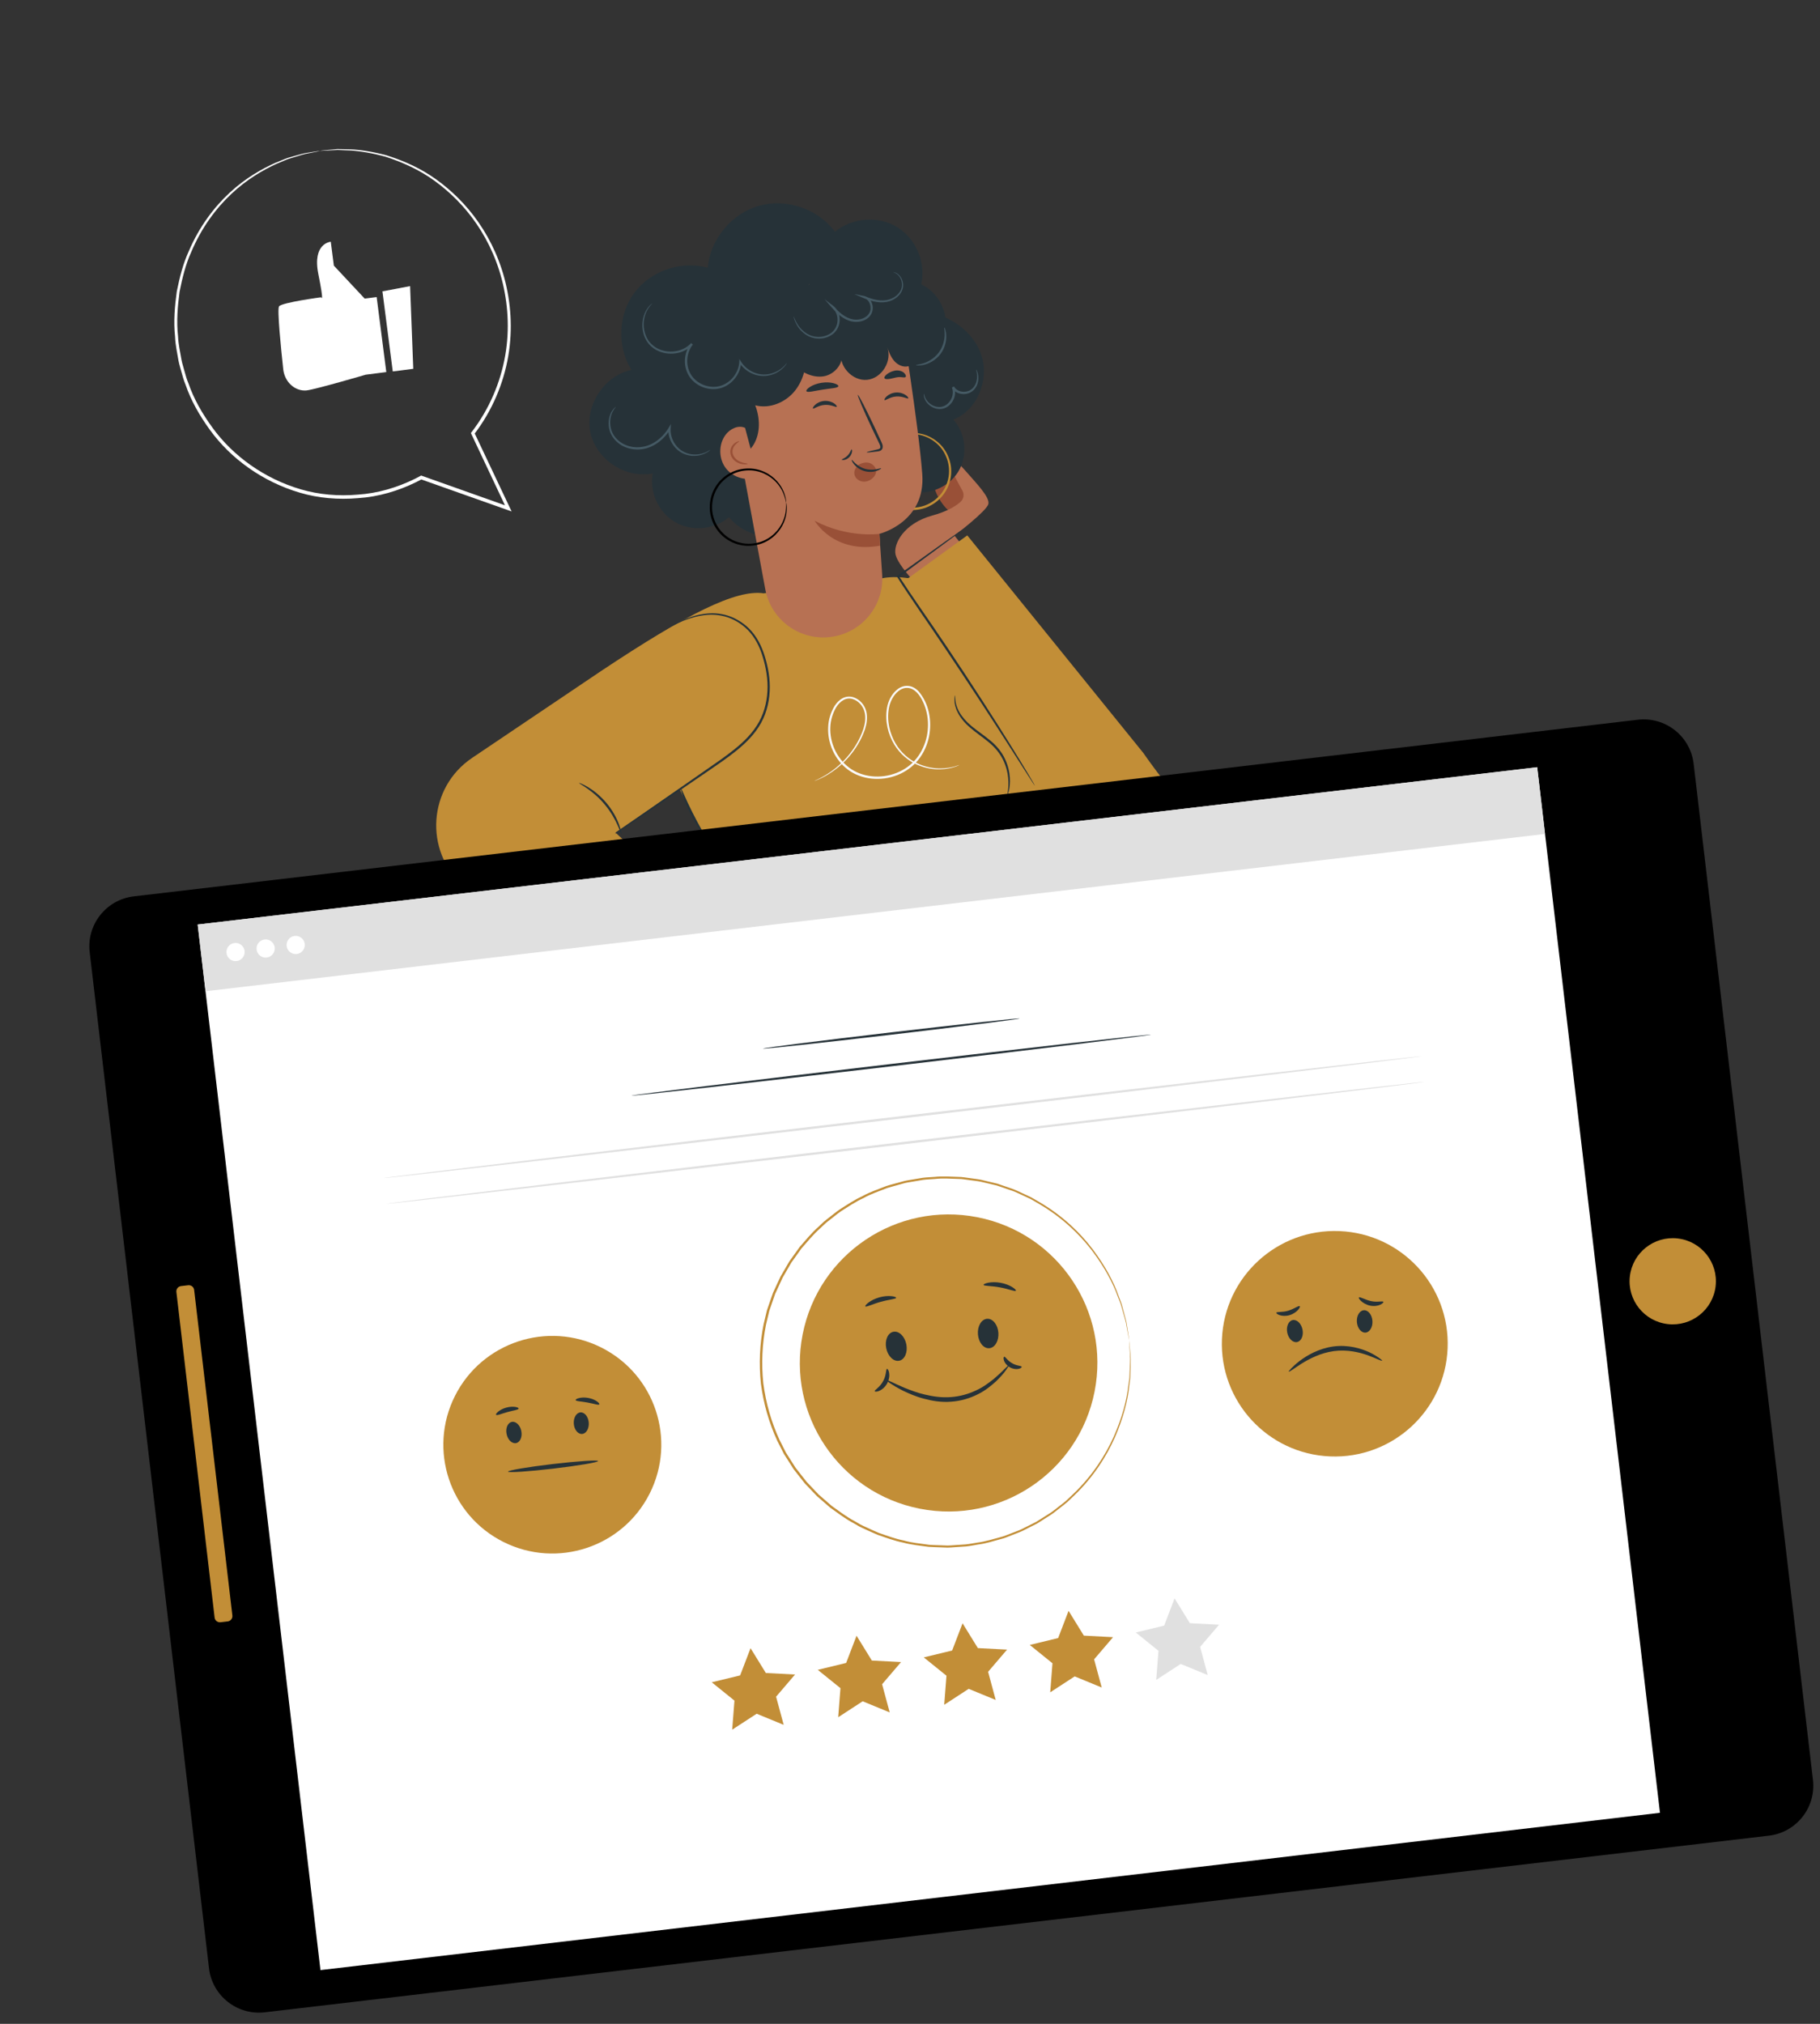 <svg width="277" height="308" viewBox="0 0 277 308" fill="none" xmlns="http://www.w3.org/2000/svg">
<rect x="0" y="0" width="277" height="308" fill="#333333" stroke="none"/>
<g clip-path="url(#clip0)">
<path d="M107.295 127.292C107.295 127.292 105.535 124.304 105.19 123.644C104.263 121.838 98.21 109.722 99.079 107.678C103.094 98.228 106.275 91.464 116.253 90.293L133.856 88.106C133.856 88.106 150.152 82.75 166.36 119.269L107.295 127.292Z" fill="#c28e37"/>
<path d="M70.51 134.834L92.988 127.165L118.43 109.742L116.254 90.299C112.056 89.658 104.597 93.389 91.422 102.161L71.862 115.337C65.162 119.846 64.498 129.443 70.51 134.834Z" fill="#c28e37"/>
<path d="M126.835 166.349C126.371 165.296 126.519 164.565 128.176 164.91C131.834 165.675 134.933 164.924 135.624 164.149C136.314 163.374 135.45 162.155 134.323 162.401C133.411 162.601 131.779 162.473 130.558 162.323C129.549 162.201 128.567 161.923 127.66 161.482C126.874 161.101 126.183 160.735 125.575 160.4C125.575 160.4 122.058 158.438 120.815 156.676L110.243 162.747L112.689 168.103C112.689 168.103 113.654 171.312 116.958 171.971C120.263 172.63 125.279 171.648 125.279 171.648C126.137 170.933 130.323 175.685 131.625 177.38C132.904 179.057 134.245 179.153 134.529 177.986C134.723 177.189 130.881 171.897 129.558 170.245C128.826 169.363 127.392 167.617 126.835 166.349Z" fill="#B77153"/>
<path d="M119.891 172.307C119.889 172.347 119.617 172.366 119.22 172.226C118.823 172.086 118.309 171.752 117.926 171.224C117.544 170.695 117.388 170.106 117.378 169.68C117.368 169.255 117.473 169.009 117.514 169.017C117.614 169.019 117.495 170.054 118.216 171.016C118.899 171.997 119.92 172.21 119.891 172.307Z" fill="#995037"/>
<path d="M123.426 172.025C123.417 172.066 123.164 172.069 122.786 171.92C122.408 171.778 121.927 171.441 121.567 170.936C121.207 170.425 121.06 169.862 121.046 169.456C121.032 169.051 121.124 168.814 121.166 168.822C121.266 168.824 121.181 169.808 121.851 170.736C122.503 171.68 123.461 171.928 123.426 172.025Z" fill="#995037"/>
<path d="M69.762 134.155C69.762 134.155 109.856 170.55 109.738 169.884C109.619 169.217 124.105 155.503 124.105 155.503L84.62 118.375L69.762 134.155Z" fill="#c28e37"/>
<path d="M90.26 123.67C90.265 123.662 90.36 123.731 90.538 123.877C90.739 124.054 90.985 124.271 91.282 124.53C91.956 125.145 92.869 125.978 93.977 126.989C96.24 129.078 99.353 131.974 102.778 135.194C106.203 138.414 109.286 141.347 111.515 143.48C112.593 144.527 113.476 145.384 114.132 146.021C114.412 146.302 114.646 146.534 114.829 146.726C114.988 146.888 115.066 146.979 115.053 146.987C115.048 146.994 114.953 146.925 114.775 146.779C114.574 146.603 114.328 146.385 114.03 146.126C113.357 145.512 112.444 144.678 111.336 143.668C109.073 141.579 105.954 138.683 102.528 135.457C99.103 132.237 96.019 129.304 93.791 127.17C92.712 126.123 91.83 125.266 91.174 124.629C90.894 124.349 90.659 124.116 90.476 123.924C90.331 123.768 90.254 123.683 90.26 123.67Z" fill="#c28e37"/>
<path d="M153.321 121C153.246 120.989 153.596 119.987 153.437 118.352C153.356 117.541 153.129 116.58 152.656 115.622C152.182 114.657 151.437 113.724 150.463 112.938C149.5 112.137 148.487 111.469 147.653 110.74C146.806 110.019 146.165 109.22 145.782 108.464C145.393 107.71 145.265 107.018 145.262 106.544C145.267 106.07 145.351 105.82 145.365 105.825C145.443 105.809 145.178 106.908 146.003 108.352C146.4 109.059 147.036 109.811 147.865 110.501C148.695 111.198 149.708 111.859 150.693 112.677C151.689 113.481 152.481 114.475 152.955 115.493C153.434 116.504 153.646 117.507 153.698 118.348C153.75 119.189 153.655 119.867 153.556 120.326C153.441 120.773 153.336 121.012 153.321 121Z" fill="#263238"/>
<path d="M102 95.402C101.992 95.389 102.161 95.29 102.486 95.098C102.811 94.913 103.302 94.655 103.949 94.359C104.604 94.075 105.423 93.766 106.42 93.549C107.411 93.346 108.593 93.22 109.864 93.464C111.133 93.689 112.462 94.307 113.613 95.292C114.772 96.283 115.655 97.714 116.21 99.31C116.758 100.906 117.151 102.661 117.162 104.514C117.164 106.355 116.785 108.301 115.831 110.027C114.872 111.761 113.468 113.12 112.046 114.267C110.612 115.423 109.15 116.402 107.765 117.351C105 119.244 102.507 120.944 100.398 122.386C98.318 123.791 96.622 124.937 95.415 125.752C94.844 126.126 94.392 126.426 94.051 126.653C93.734 126.857 93.565 126.957 93.564 126.944C93.556 126.931 93.709 126.813 94.01 126.591C94.336 126.353 94.78 126.034 95.334 125.635C96.525 124.795 98.198 123.618 100.253 122.176C102.348 120.722 104.825 118.997 107.573 117.08C108.951 116.125 110.418 115.139 111.827 113.993C113.238 112.86 114.598 111.526 115.524 109.856C116.444 108.187 116.817 106.303 116.82 104.508C116.816 102.707 116.432 100.978 115.908 99.412C115.37 97.847 114.534 96.472 113.425 95.508C112.323 94.543 111.048 93.932 109.819 93.703C108.593 93.454 107.435 93.549 106.462 93.737C105.483 93.932 104.661 94.222 104.003 94.48C103.347 94.75 102.854 94.988 102.519 95.154C102.185 95.327 102.002 95.415 102 95.402Z" fill="#263238"/>
<path d="M94.585 126.931C94.476 126.977 93.903 124.656 92.062 122.464C90.245 120.243 88.07 119.251 88.133 119.157C88.148 119.121 88.706 119.316 89.525 119.807C90.344 120.298 91.397 121.121 92.33 122.239C93.264 123.363 93.878 124.552 94.203 125.448C94.535 126.336 94.623 126.919 94.585 126.931Z" fill="#263238"/>
<path d="M146.002 116.43C146.002 116.43 145.764 116.565 145.275 116.722C144.786 116.88 144.039 117.061 143.059 117.082C142.086 117.103 140.864 116.94 139.582 116.377C138.307 115.819 136.99 114.793 136.084 113.272C135.186 111.77 134.645 109.786 134.998 107.723C135.184 106.694 135.663 105.65 136.56 104.925C136.999 104.566 137.599 104.329 138.2 104.385C138.812 104.42 139.374 104.761 139.784 105.186C141.353 106.99 141.889 109.622 141.393 112.115C141.132 113.36 140.607 114.582 139.779 115.613C138.959 116.65 137.832 117.463 136.574 117.957C134.058 118.953 131.098 118.667 129.031 117.115C126.971 115.556 125.938 113.023 126.045 110.689C126.081 109.517 126.443 108.387 127.026 107.432C127.331 106.962 127.722 106.536 128.226 106.27C128.721 105.992 129.323 105.941 129.849 106.1C130.896 106.424 131.624 107.332 131.85 108.286C132.077 109.253 131.902 110.208 131.632 111.04C131.045 112.697 130.168 114.047 129.263 115.107C128.358 116.161 127.427 116.937 126.622 117.478C125.811 118.027 125.137 118.373 124.666 118.575C124.431 118.683 124.245 118.745 124.124 118.799C124.003 118.847 123.939 118.867 123.938 118.861C123.937 118.854 123.993 118.821 124.114 118.767C124.234 118.706 124.412 118.632 124.639 118.518C125.094 118.292 125.76 117.933 126.549 117.374C127.339 116.814 128.236 116.035 129.115 114.984C129.988 113.935 130.839 112.594 131.396 110.968C131.655 110.157 131.81 109.251 131.584 108.357C131.375 107.488 130.69 106.661 129.769 106.383C129.312 106.249 128.803 106.296 128.371 106.54C127.937 106.771 127.575 107.16 127.293 107.601C126.75 108.498 126.409 109.579 126.373 110.697C126.275 112.93 127.288 115.359 129.245 116.83C131.202 118.301 134.04 118.575 136.454 117.625C137.661 117.149 138.734 116.383 139.513 115.391C140.299 114.405 140.809 113.231 141.064 112.04C141.303 110.838 141.3 109.611 141.038 108.461C140.91 107.889 140.724 107.331 140.477 106.813C140.241 106.287 139.937 105.802 139.556 105.407C139.176 105.011 138.695 104.727 138.177 104.695C137.663 104.648 137.151 104.842 136.755 105.162C135.942 105.811 135.465 106.808 135.29 107.769C134.935 109.752 135.441 111.673 136.302 113.14C137.17 114.619 138.432 115.631 139.667 116.193C140.91 116.761 142.1 116.942 143.062 116.942C145.005 116.927 145.995 116.364 146.002 116.43Z" fill="#FAFAFA"/>
<path d="M144.325 77.677C143.473 76.857 142.8 75.842 142.383 74.737C142.246 74.373 142.133 73.979 142.209 73.597C142.284 73.214 142.595 72.851 142.982 72.846C143.382 72.839 143.696 73.175 143.946 73.486C144.681 74.394 145.399 75.33 145.936 76.374C146.083 76.664 146.218 76.962 146.236 77.286C146.255 77.611 146.142 77.958 145.869 78.137C145.578 78.337 145.172 78.292 144.865 78.121C144.557 77.95 144.317 77.672 144.092 77.405" fill="#995037"/>
<path d="M145.939 76.747C145.216 75.598 144.494 74.456 143.771 73.306C143.557 72.965 143.336 72.611 143.276 72.217C143.216 71.818 143.362 71.36 143.722 71.178C144.037 71.021 144.429 71.108 144.713 71.315C144.997 71.515 145.2 71.818 145.401 72.108C145.741 72.608 146.073 73.11 146.413 73.61C146.688 74.018 146.964 74.433 147.112 74.902C147.261 75.371 147.264 75.912 147.006 76.329C146.748 76.746 146.182 76.993 145.731 76.792" fill="#995037"/>
<path d="M139.519 88.928C139.519 88.928 136.725 86.074 136.313 84.442C135.9 82.809 137.586 79.636 141.865 78.467C144.163 77.837 145.457 77.024 146.16 76.408C146.669 75.961 146.798 75.239 146.468 74.651C145.732 73.33 144.402 70.878 144.44 70.526C144.54 69.614 145.123 69.566 146.883 71.587C148.651 73.607 150.647 75.641 150.43 76.694C150.213 77.746 145.269 81.509 145.269 81.509L146.993 83.674L139.519 88.928Z" fill="#B77153"/>
<path d="M157.715 119.504L137.155 88.766L147.217 81.48L174.04 114.625C174.04 114.625 175.502 116.775 177.484 119.257L158.522 121.484" fill="#c28e37"/>
<path d="M146.735 80.45C146.742 80.455 146.682 80.509 146.566 80.603C146.425 80.713 146.254 80.846 146.039 81.012C145.542 81.383 144.866 81.89 144.018 82.523C142.235 83.833 139.744 85.666 136.761 87.858L136.797 87.653C138.813 90.772 141.372 94.354 143.997 98.268C147.89 104.055 151.293 109.365 153.706 113.244C154.916 115.183 155.87 116.765 156.526 117.856C156.836 118.386 157.085 118.804 157.27 119.122C157.438 119.416 157.516 119.574 157.51 119.575C157.497 119.583 157.393 119.435 157.207 119.157C157.003 118.847 156.742 118.437 156.407 117.923C155.695 116.813 154.706 115.268 153.494 113.369C151.031 109.522 147.597 104.236 143.705 98.456C141.087 94.547 138.541 90.957 136.549 87.816L136.467 87.692L136.585 87.612C139.6 85.463 142.114 83.66 143.914 82.375C144.778 81.767 145.477 81.284 145.983 80.931C146.206 80.779 146.385 80.657 146.534 80.56C146.666 80.484 146.734 80.443 146.735 80.45Z" fill="#263238"/>
<path d="M107.295 127.292C107.222 127.348 106.097 125.852 105.068 123.805C104.039 121.751 103.515 119.965 103.605 119.934C103.701 119.903 104.364 121.62 105.391 123.647C106.404 125.676 107.382 127.235 107.295 127.292Z" fill="#263238"/>
<path d="M138.462 74.751C141.213 75.475 144.371 74.203 145.849 71.768C147.328 69.34 147.004 65.956 145.086 63.847C148.75 62.449 150.592 57.824 149.381 54.104C148.169 50.384 144.405 47.804 140.505 47.428C139.012 47.283 137.466 47.431 136.103 48.058C134.74 48.685 133.585 49.835 133.139 51.268" fill="#263238"/>
<path d="M136.934 66.291C136.952 66.329 136.455 66.481 135.706 66.989C134.977 67.489 133.982 68.459 133.501 69.997C133.269 70.758 133.16 71.651 133.322 72.572C133.483 73.487 133.863 74.45 134.545 75.251C134.874 75.659 135.283 76.018 135.74 76.324C136.191 76.632 136.707 76.878 137.253 77.034C138.342 77.373 139.581 77.341 140.724 76.946C141.858 76.533 142.839 75.777 143.468 74.823C143.795 74.358 144.035 73.843 144.194 73.317C144.36 72.797 144.444 72.26 144.442 71.734C144.466 70.683 144.15 69.7 143.7 68.886C143.243 68.066 142.596 67.448 141.936 67.005C140.588 66.116 139.211 65.991 138.324 66.062C137.417 66.135 136.945 66.33 136.934 66.291C136.933 66.278 137.047 66.231 137.278 66.151C137.502 66.065 137.853 65.977 138.314 65.923C139.216 65.81 140.649 65.889 142.071 66.796C142.772 67.247 143.462 67.886 143.957 68.742C144.444 69.592 144.786 70.626 144.77 71.742C144.775 72.295 144.688 72.865 144.52 73.419C144.358 73.978 144.101 74.522 143.759 75.022C143.089 76.035 142.055 76.843 140.844 77.286C139.631 77.708 138.312 77.737 137.16 77.371C136.578 77.2 136.034 76.943 135.56 76.612C135.075 76.289 134.649 75.905 134.303 75.466C133.589 74.616 133.195 73.595 133.041 72.626C132.886 71.65 133.018 70.72 133.272 69.93C133.806 68.333 134.868 67.361 135.641 66.884C136.033 66.638 136.362 66.485 136.588 66.412C136.803 66.314 136.926 66.279 136.934 66.291Z" fill="#c28e37"/>
<path d="M138.57 55.587C141.281 55.115 143.549 52.754 143.911 50.03C144.273 47.306 142.706 44.435 140.211 43.273C140.961 39.99 139.414 36.316 136.535 34.56C133.656 32.803 129.67 33.111 127.091 35.275C124.517 31.789 119.686 30.135 115.509 31.319C111.331 32.503 108.085 36.433 107.717 40.752C103.702 39.623 99.056 41.196 96.562 44.544C94.068 47.885 93.881 52.776 96.112 56.297C91.989 57.148 89.004 61.661 89.85 65.784C90.694 69.9 95.207 72.886 99.338 72.047C98.812 74.911 100.261 78.029 102.79 79.48C105.319 80.93 108.748 80.601 110.957 78.701C112.776 80.989 115.973 82.101 118.82 81.426C121.675 80.757 124.037 78.339 124.643 75.479" fill="#263238"/>
<path d="M134.26 87.384C134.022 84.164 133.852 81.242 133.852 81.242C133.852 81.242 140.917 79.498 140.368 72.152C139.82 64.805 137.112 48.06 137.112 48.06L123.167 43.28L110.306 56.371L116.475 89.68C117.366 94.478 121.939 97.683 126.763 96.89C131.352 96.137 134.603 92.013 134.26 87.384Z" fill="#B77153"/>
<path d="M138.239 60.622C138.142 60.76 137.389 60.261 136.403 60.344C135.415 60.406 134.743 61.005 134.622 60.886C134.563 60.833 134.655 60.596 134.944 60.328C135.227 60.062 135.735 59.782 136.351 59.736C136.967 59.69 137.512 59.893 137.833 60.116C138.159 60.338 138.286 60.563 138.239 60.622Z" fill="#263238"/>
<path d="M127.352 61.9C127.248 62.039 126.501 61.54 125.515 61.622C124.527 61.685 123.855 62.284 123.735 62.165C123.675 62.112 123.767 61.874 124.063 61.606C124.346 61.339 124.854 61.059 125.47 61.014C126.086 60.968 126.631 61.171 126.951 61.394C127.278 61.615 127.405 61.841 127.352 61.9Z" fill="#263238"/>
<path d="M131.908 68.836C131.894 68.778 132.496 68.614 133.481 68.405C133.729 68.356 133.961 68.288 133.986 68.099C134.023 67.901 133.889 67.616 133.734 67.314C133.432 66.683 133.114 66.02 132.778 65.325C131.444 62.494 130.453 60.148 130.561 60.096C130.668 60.043 131.835 62.301 133.163 65.133C133.486 65.836 133.792 66.5 134.087 67.139C134.216 67.438 134.415 67.768 134.324 68.186C134.274 68.392 134.106 68.551 133.946 68.61C133.786 68.676 133.648 68.692 133.523 68.707C132.537 68.842 131.915 68.895 131.908 68.836Z" fill="#263238"/>
<path d="M133.852 81.242C133.852 81.242 129.071 81.944 123.99 79.251C123.99 79.251 126.85 84.312 133.937 83.046L133.852 81.242Z" fill="#995037"/>
<path d="M119.168 44.164C117.208 47.669 117.82 52.427 120.612 55.321C121.845 56.597 123.586 57.54 125.338 57.274C127.09 57.001 128.595 55.137 128.018 53.464C127.585 55.696 129.716 58.027 131.975 57.802C134.24 57.576 135.867 54.87 135.006 52.77C135.275 53.532 135.56 54.306 136.086 54.918C136.612 55.53 137.449 55.938 138.234 55.739C139.324 55.465 139.824 54.205 139.948 53.097C140.326 49.77 138.709 46.358 136.057 44.315C133.405 42.272 129.829 41.571 126.533 42.185C123.238 42.798 120.243 44.664 118.01 47.161" fill="#263238"/>
<path d="M120.401 46.634C121.502 48.619 122.402 50.761 122.647 53.02C122.886 55.28 122.412 57.677 120.998 59.458C119.583 61.238 117.145 62.265 114.945 61.683C115.678 63.598 115.763 65.856 114.721 67.626C113.679 69.396 111.365 70.455 109.457 69.685C107.739 68.993 106.803 67.115 106.371 65.311C105.311 60.953 106.336 56.137 109.079 52.579C111.815 49.023 116.217 46.798 120.71 46.704" fill="#263238"/>
<path d="M113.397 65.113C112.351 64.629 111.078 65.279 110.399 66.212C109.336 67.685 109.377 69.855 110.493 71.284C111.61 72.714 113.709 73.288 115.4 72.616" fill="#B77153"/>
<path d="M113.806 70.588C113.811 70.628 113.493 70.712 112.969 70.633C112.473 70.558 111.689 70.257 111.309 69.468C111.124 69.089 111.1 68.651 111.212 68.298C111.324 67.945 111.533 67.68 111.734 67.51C112.147 67.161 112.497 67.127 112.502 67.166C112.521 67.217 112.228 67.338 111.909 67.689C111.587 68.021 111.304 68.681 111.626 69.323C111.928 69.962 112.572 70.266 113.029 70.4C113.491 70.525 113.806 70.528 113.806 70.588Z" fill="#995037"/>
<path d="M127.599 58.776C127.54 59.07 126.46 59.09 125.189 59.299C123.921 59.488 122.882 59.797 122.737 59.534C122.589 59.291 123.549 58.478 125.026 58.258C126.501 58.018 127.667 58.501 127.599 58.776Z" fill="#263238"/>
<path d="M137.831 57.368C137.73 57.48 137.505 57.439 137.241 57.41C136.97 57.376 136.722 57.371 136.338 57.456C135.96 57.541 135.546 57.656 135.222 57.687C134.899 57.725 134.667 57.679 134.611 57.546C134.555 57.412 134.679 57.211 134.928 57.002C135.184 56.791 135.563 56.547 136.123 56.421C136.68 56.276 137.331 56.472 137.597 56.748C137.883 57.021 137.926 57.27 137.831 57.368Z" fill="#263238"/>
<path d="M130.421 70.912C130.936 70.518 131.61 70.285 132.242 70.431C132.875 70.584 133.407 71.188 133.335 71.831C133.296 72.182 133.093 72.499 132.841 72.742C132.45 73.115 131.903 73.346 131.356 73.297C130.815 73.247 130.294 72.901 130.101 72.397C129.901 71.894 130.08 71.252 130.533 70.959" fill="#995037"/>
<path d="M134.111 71.266C134.135 71.303 133.904 71.497 133.442 71.658C132.986 71.818 132.288 71.9 131.562 71.692C130.836 71.484 130.29 71.047 129.985 70.67C129.68 70.292 129.586 70.003 129.624 69.985C129.668 69.96 129.835 70.194 130.165 70.495C130.494 70.797 131.005 71.163 131.655 71.347C132.304 71.531 132.935 71.497 133.372 71.406C133.818 71.334 134.085 71.216 134.111 71.266Z" fill="#263238"/>
<path d="M119.658 76.498C119.619 76.503 119.585 75.993 119.253 75.152C118.929 74.329 118.202 73.147 116.804 72.338C116.117 71.945 115.266 71.638 114.331 71.587C113.397 71.544 112.373 71.697 111.441 72.187C110.967 72.416 110.523 72.735 110.126 73.108C109.723 73.483 109.367 73.925 109.098 74.423C108.526 75.411 108.28 76.62 108.408 77.82C108.562 79.016 109.081 80.135 109.866 80.963C110.25 81.385 110.698 81.733 111.171 82.004C111.645 82.282 112.149 82.483 112.664 82.596C113.683 82.857 114.715 82.769 115.613 82.51C116.511 82.244 117.269 81.755 117.846 81.207C119.018 80.096 119.445 78.778 119.576 77.902C119.698 77.007 119.612 76.504 119.658 76.498C119.671 76.497 119.693 76.621 119.721 76.865C119.756 77.101 119.765 77.466 119.712 77.926C119.625 78.83 119.218 80.206 118.021 81.393C117.428 81.97 116.648 82.502 115.7 82.793C114.765 83.076 113.675 83.184 112.588 82.918C112.046 82.802 111.507 82.592 111.006 82.304C110.498 82.023 110.021 81.652 109.614 81.207C108.776 80.331 108.216 79.143 108.059 77.867C107.923 76.589 108.186 75.304 108.798 74.258C109.09 73.73 109.469 73.259 109.898 72.868C110.319 72.472 110.795 72.143 111.294 71.904C112.29 71.393 113.369 71.247 114.351 71.305C115.334 71.37 116.222 71.706 116.933 72.129C118.373 73.007 119.087 74.251 119.382 75.11C119.533 75.546 119.608 75.897 119.636 76.141C119.657 76.372 119.671 76.497 119.658 76.498Z" fill="black"/>
<path d="M135.952 41.426C135.951 41.419 136.018 41.425 136.142 41.45C136.259 41.483 136.44 41.542 136.638 41.692C137.024 41.967 137.502 42.618 137.45 43.544C137.412 44.476 136.593 45.459 135.407 45.832C134.205 46.233 132.766 45.935 131.437 45.364L129.987 44.741L131.54 45.052C132.074 45.156 132.499 45.593 132.684 46.085C132.882 46.582 132.89 47.162 132.658 47.683C132.418 48.204 131.954 48.579 131.431 48.787C130.907 48.995 130.318 49.038 129.759 48.944C128.372 48.686 127.375 47.703 126.601 46.806L125.482 45.523L126.833 46.559C127.604 47.149 127.873 48.131 127.777 48.969C127.691 49.827 127.193 50.592 126.532 50.997C125.201 51.834 123.642 51.59 122.729 50.983C121.775 50.375 121.307 49.576 121.064 49.037C120.938 48.765 120.872 48.54 120.828 48.391C120.789 48.236 120.773 48.158 120.787 48.156C120.812 48.146 120.896 48.463 121.171 48.985C121.445 49.493 121.934 50.249 122.847 50.796C123.72 51.347 125.178 51.529 126.37 50.756C126.961 50.379 127.383 49.709 127.46 48.94C127.538 48.184 127.284 47.326 126.632 46.836L126.863 46.589C127.628 47.466 128.59 48.38 129.826 48.602C130.823 48.785 131.96 48.398 132.354 47.545C132.744 46.712 132.313 45.542 131.484 45.372L131.581 45.061C132.877 45.629 134.234 45.916 135.342 45.566C136.447 45.243 137.212 44.359 137.274 43.525C137.349 42.682 136.935 42.057 136.594 41.777C136.218 41.474 135.942 41.453 135.952 41.426Z" fill="#455A64"/>
<path d="M119.774 55.239C119.782 55.245 119.753 55.288 119.703 55.374C119.653 55.46 119.561 55.584 119.432 55.739C119.173 56.037 118.741 56.454 118.065 56.787C117.395 57.113 116.454 57.35 115.408 57.146C114.376 56.947 113.245 56.312 112.526 55.196L112.798 55.124C112.74 56.679 111.669 58.365 109.906 58.999C108.161 59.618 105.888 58.924 104.824 57.148C103.882 55.551 104.136 53.507 105.182 52.23L105.442 52.453C104.717 53.218 103.74 53.66 102.785 53.779C101.832 53.911 100.884 53.748 100.098 53.374C99.313 52.999 98.688 52.399 98.328 51.727C97.956 51.064 97.794 50.362 97.766 49.732C97.71 48.458 98.151 47.486 98.534 46.934C98.936 46.373 99.26 46.175 99.26 46.175C99.282 46.199 98.989 46.433 98.628 46.996C98.279 47.557 97.889 48.504 97.979 49.72C98.023 50.322 98.194 50.983 98.554 51.601C98.907 52.219 99.492 52.764 100.227 53.105C100.969 53.445 101.853 53.581 102.747 53.456C103.635 53.339 104.535 52.919 105.194 52.215L105.454 52.438C104.502 53.604 104.271 55.505 105.136 56.958C106.095 58.58 108.21 59.239 109.801 58.672C111.418 58.108 112.444 56.54 112.509 55.105L112.534 54.635L112.781 55.033C113.432 56.084 114.487 56.7 115.46 56.906C116.448 57.124 117.345 56.918 118 56.628C118.667 56.336 119.103 55.952 119.377 55.672C119.64 55.402 119.759 55.227 119.774 55.239Z" fill="#455A64"/>
<path d="M108.079 68.479C108.087 68.492 107.927 68.664 107.552 68.881C107.177 69.099 106.571 69.35 105.76 69.379C104.968 69.412 103.94 69.186 103.098 68.451C102.272 67.734 101.637 66.534 101.713 65.191L102.032 65.287C101.513 66.162 100.763 66.997 99.791 67.598C99.068 68.043 98.259 68.325 97.452 68.393C96.644 68.455 95.855 68.334 95.173 68.047C93.78 67.504 92.888 66.281 92.705 65.182C92.488 64.073 92.788 63.157 93.094 62.635C93.257 62.369 93.409 62.184 93.53 62.076C93.651 61.969 93.712 61.915 93.725 61.92C93.755 61.943 93.495 62.174 93.222 62.7C92.963 63.224 92.725 64.099 92.96 65.132C93.16 66.156 93.991 67.252 95.305 67.751C96.591 68.281 98.255 68.172 99.623 67.304C100.533 66.744 101.255 65.952 101.752 65.126L102.116 64.523L102.071 65.222C101.993 66.439 102.559 67.56 103.314 68.238C104.077 68.936 105.02 69.172 105.775 69.17C106.544 69.173 107.134 68.964 107.514 68.786C107.873 68.603 108.063 68.454 108.079 68.479Z" fill="#455A64"/>
<path d="M143.729 49.844C143.76 49.827 143.979 50.269 144.017 51.045C144.06 51.807 143.857 52.925 143.134 53.883C142.405 54.843 141.388 55.342 140.64 55.517C139.886 55.692 139.401 55.609 139.403 55.569C139.403 55.509 139.87 55.507 140.572 55.278C141.261 55.057 142.184 54.555 142.856 53.676C143.52 52.791 143.748 51.77 143.776 51.046C143.797 50.31 143.67 49.858 143.729 49.844Z" fill="#455A64"/>
<path d="M148.571 56.26C148.59 56.251 148.696 56.412 148.795 56.741C148.887 57.07 148.974 57.58 148.826 58.198C148.689 58.794 148.257 59.559 147.403 59.852C146.992 59.994 146.521 60.023 146.059 59.897C145.597 59.778 145.14 59.471 144.891 59L145.207 58.85C145.284 59.047 145.349 59.26 145.362 59.485C145.458 60.588 144.828 61.596 143.983 62.022C143.561 62.238 143.086 62.294 142.678 62.228C142.262 62.164 141.909 61.998 141.625 61.798C141.043 61.4 140.768 60.878 140.665 60.51C140.562 60.142 140.596 59.925 140.616 59.922C140.649 59.919 140.661 60.131 140.8 60.461C140.932 60.792 141.227 61.252 141.766 61.582C142.287 61.921 143.111 62.111 143.834 61.719C144.545 61.342 145.1 60.437 145.01 59.506C144.995 59.315 144.94 59.134 144.88 58.968L145.197 58.817C145.607 59.577 146.611 59.765 147.305 59.53C148.028 59.312 148.439 58.663 148.596 58.118C148.757 57.559 148.72 57.07 148.669 56.749C148.606 56.443 148.546 56.27 148.571 56.26Z" fill="#455A64"/>
<path d="M129.617 68.391C129.664 68.393 129.707 68.534 129.674 68.765C129.641 68.996 129.517 69.304 129.273 69.559C129.029 69.815 128.725 69.957 128.496 69.997C128.267 70.038 128.122 70.001 128.124 69.954C128.112 69.856 128.614 69.75 129.017 69.309C129.436 68.893 129.517 68.39 129.617 68.391Z" fill="#263238"/>
<path d="M257.77 116.239L275.928 270.872C276.421 275.07 273.413 278.872 269.208 279.366L40.313 306.245C36.108 306.739 32.301 303.737 31.808 299.539L13.65 144.906C13.157 140.708 16.165 136.906 20.37 136.413L249.265 109.534C253.47 109.04 257.277 112.041 257.77 116.239Z" fill="black"/>
<path d="M30.088 140.702L48.773 299.822L252.644 275.882L233.958 116.762L30.088 140.702Z" fill="white"/>
<path d="M261.114 195.736C261.528 192.137 258.94 188.886 255.336 188.475C251.731 188.064 248.474 190.648 248.06 194.247C247.647 197.846 250.234 201.097 253.839 201.508C257.444 201.919 260.701 199.335 261.114 195.736Z" fill="#c28e37"/>
<path d="M29.548 196.304L35.367 245.857C35.418 246.297 35.105 246.701 34.657 246.754L33.563 246.882C33.121 246.934 32.717 246.621 32.664 246.174L26.845 196.621C26.794 196.18 27.107 195.777 27.555 195.724L28.649 195.596C29.092 195.55 29.496 195.863 29.548 196.304Z" fill="#c28e37"/>
<path d="M98.882 227.29C102.992 219.117 99.69 209.168 91.505 205.067C83.321 200.966 73.354 204.268 69.244 212.44C65.133 220.613 68.436 230.563 76.621 234.663C84.805 238.764 94.772 235.463 98.882 227.29Z" fill="#c28e37"/>
<path d="M77.896 216.395C78.516 216.269 79.164 216.893 79.342 217.779C79.52 218.672 79.169 219.494 78.549 219.62C77.929 219.746 77.281 219.122 77.103 218.236C76.918 217.343 77.275 216.514 77.896 216.395Z" fill="#263238"/>
<path d="M88.343 214.948C87.714 214.995 87.264 215.768 87.33 216.674C87.396 217.58 87.966 218.274 88.595 218.227C89.224 218.18 89.674 217.406 89.608 216.5C89.535 215.595 88.973 214.901 88.343 214.948Z" fill="#263238"/>
<path d="M91.03 222.35C91.052 222.541 88 223.06 84.217 223.504C80.427 223.949 77.344 224.151 77.321 223.96C77.299 223.769 80.352 223.251 84.135 222.806C87.918 222.362 91.008 222.159 91.03 222.35Z" fill="#263238"/>
<path d="M78.933 214.359C78.917 214.561 78.132 214.646 77.233 214.898C76.333 215.144 75.617 215.475 75.498 215.316C75.38 215.169 75.998 214.51 77.04 214.221C78.087 213.924 78.958 214.169 78.933 214.359Z" fill="#263238"/>
<path d="M91.213 213.724C91.106 213.896 90.35 213.605 89.403 213.443C88.459 213.26 87.652 213.268 87.615 213.066C87.567 212.884 88.435 212.542 89.535 212.747C90.626 212.939 91.321 213.564 91.213 213.724Z" fill="#263238"/>
<path d="M220.324 205.201C220.715 195.731 213.344 187.741 203.859 187.354C194.375 186.967 186.369 194.329 185.978 203.799C185.586 213.268 192.958 221.258 202.442 221.645C211.926 222.033 219.932 214.67 220.324 205.201Z" fill="#c28e37"/>
<path d="M196.739 200.898C197.379 200.77 198.049 201.411 198.238 202.336C198.427 203.261 198.059 204.112 197.412 204.241C196.773 204.37 196.103 203.728 195.914 202.803C195.732 201.884 196.1 201.027 196.739 200.898Z" fill="#263238"/>
<path d="M207.568 199.4C206.919 199.449 206.445 200.252 206.515 201.191C206.586 202.13 207.171 202.848 207.827 202.805C208.476 202.755 208.95 201.952 208.88 201.013C208.81 200.074 208.223 199.349 207.568 199.4Z" fill="#263238"/>
<path d="M210.36 207.076C210.299 207.177 209.535 206.76 208.242 206.278C206.951 205.809 205.072 205.343 203.013 205.618C200.955 205.9 199.245 206.814 198.074 207.539C196.905 208.283 196.227 208.829 196.151 208.745C196.097 208.685 196.658 208.005 197.791 207.125C198.92 206.272 200.695 205.223 202.924 204.915C205.153 204.613 207.154 205.205 208.441 205.808C209.724 206.437 210.399 207.012 210.36 207.076Z" fill="#263238"/>
<path d="M197.821 198.79C197.889 198.855 197.802 199.079 197.548 199.362C197.293 199.639 196.857 199.97 196.283 200.144C195.709 200.319 195.142 200.272 194.781 200.154C194.412 200.031 194.233 199.865 194.263 199.781C194.334 199.586 195.162 199.756 196.077 199.468C196.993 199.187 197.67 198.641 197.821 198.79Z" fill="#263238"/>
<path d="M210.546 198.129C210.582 198.212 210.417 198.398 210.056 198.567C209.7 198.722 209.118 198.831 208.514 198.695C207.911 198.566 207.441 198.261 207.164 198.006C206.879 197.746 206.761 197.533 206.819 197.46C206.953 197.291 207.707 197.796 208.667 198.01C209.622 198.231 210.457 197.94 210.546 198.129Z" fill="#263238"/>
<path d="M175.975 255.654L179.699 253.229L183.813 254.92L182.655 250.633L185.54 247.26L181.096 247.028L178.768 243.252L177.183 247.394L172.863 248.441L176.318 251.231L175.975 255.654Z" fill="#E0E0E0"/>
<path d="M159.841 257.548L163.565 255.123L167.679 256.815L166.521 252.528L169.406 249.154L164.962 248.922L162.634 245.147L161.049 249.288L156.729 250.336L160.184 253.126L159.841 257.548Z" fill="#c28e37"/>
<path d="M143.707 259.443L147.431 257.018L151.545 258.709L150.387 254.423L153.272 251.049L148.828 250.817L146.5 247.041L144.915 251.183L140.595 252.231L144.05 255.02L143.707 259.443Z" fill="#c28e37"/>
<path d="M127.573 261.338L131.297 258.912L135.411 260.604L134.253 256.317L137.138 252.943L132.694 252.712L130.366 248.936L128.781 253.078L124.461 254.125L127.916 256.915L127.573 261.338Z" fill="#c28e37"/>
<path d="M111.439 263.232L115.163 260.807L119.277 262.499L118.119 258.212L121.003 254.838L116.56 254.606L114.232 250.83L112.647 254.972L108.327 256.02L111.782 258.809L111.439 263.232Z" fill="#c28e37"/>
<path d="M175.175 157.457C175.186 157.556 157.493 159.713 135.664 162.277C113.829 164.841 96.124 166.84 96.112 166.741C96.101 166.642 113.788 164.485 135.623 161.921C157.458 159.357 175.163 157.358 175.175 157.457Z" fill="#263238"/>
<path d="M155.181 154.995C155.193 155.094 146.456 156.2 135.681 157.465C124.892 158.732 116.143 159.68 116.132 159.581C116.12 159.482 124.85 158.377 135.639 157.11C146.422 155.85 155.171 154.903 155.181 154.995Z" fill="#263238"/>
<path d="M166.589 211.794C169.011 199.545 161.03 187.66 148.762 185.246C136.495 182.833 124.587 190.806 122.165 203.054C119.743 215.303 127.724 227.189 139.991 229.602C152.259 232.015 164.167 224.042 166.589 211.794Z" fill="#c28e37"/>
<path d="M135.965 202.678C136.807 202.506 137.695 203.356 137.939 204.574C138.182 205.793 137.699 206.917 136.857 207.083C136.015 207.255 135.127 206.406 134.884 205.187C134.634 203.969 135.123 202.844 135.965 202.678Z" fill="#263238"/>
<path d="M150.226 200.704C149.365 200.771 148.747 201.824 148.839 203.061C148.931 204.298 149.704 205.247 150.564 205.18C151.425 205.112 152.043 204.059 151.951 202.822C151.86 201.586 151.087 200.636 150.226 200.704Z" fill="#263238"/>
<path d="M153.543 207.785C153.58 207.814 153.429 208.065 153.113 208.503C152.811 208.952 152.292 209.533 151.603 210.214C150.883 210.852 149.992 211.624 148.822 212.188C147.668 212.777 146.276 213.214 144.772 213.318C143.269 213.441 141.844 213.195 140.609 212.859C139.362 212.539 138.309 212.055 137.44 211.651C135.72 210.772 134.78 210.048 134.819 209.984C134.881 209.883 135.91 210.456 137.648 211.199C138.523 211.543 139.568 211.961 140.769 212.233C141.965 212.52 143.319 212.728 144.723 212.616C146.128 212.518 147.425 212.132 148.533 211.609C149.657 211.11 150.531 210.413 151.272 209.839C151.975 209.223 152.542 208.71 152.904 208.32C153.282 207.949 153.506 207.756 153.543 207.785Z" fill="#263238"/>
<path d="M136.387 197.506C136.371 197.708 135.288 197.762 134.034 198.122C132.778 198.463 131.822 198.976 131.703 198.81C131.585 198.663 132.449 197.822 133.847 197.437C135.237 197.047 136.419 197.322 136.387 197.506Z" fill="#263238"/>
<path d="M154.615 196.433C154.509 196.605 153.493 196.151 152.17 195.919C150.851 195.667 149.736 195.738 149.699 195.536C149.651 195.355 150.826 194.95 152.295 195.224C153.769 195.485 154.724 196.28 154.615 196.433Z" fill="#263238"/>
<path d="M134.998 208.322C135.082 208.299 135.254 208.512 135.323 208.931C135.399 209.349 135.331 209.964 135.018 210.541C134.705 211.118 134.215 211.502 133.827 211.668C133.433 211.834 133.162 211.806 133.132 211.723C133.076 211.529 133.906 211.145 134.397 210.207C134.925 209.291 134.805 208.385 134.998 208.322Z" fill="#263238"/>
<path d="M155.5 208.009C155.53 208.092 155.362 208.252 155.01 208.327C154.664 208.4 154.15 208.347 153.684 208.075C153.211 207.804 152.908 207.386 152.803 207.058C152.69 206.725 152.744 206.498 152.828 206.475C153.024 206.439 153.326 207.077 154.039 207.46C154.731 207.886 155.438 207.823 155.5 208.009Z" fill="#263238"/>
<path d="M171.866 203.993C171.866 203.993 171.829 203.844 171.773 203.543C171.717 203.236 171.639 202.799 171.532 202.231C171.479 201.944 171.42 201.617 171.359 201.264C171.277 200.913 171.159 200.534 171.044 200.12C170.929 199.707 170.803 199.261 170.667 198.79C170.551 198.31 170.315 197.838 170.126 197.313C169.379 195.219 168.072 192.791 166.166 190.274C164.243 187.778 161.599 185.24 158.163 183.229C157.733 182.979 157.296 182.73 156.858 182.475C156.404 182.248 155.926 182.05 155.459 181.825C154.981 181.621 154.516 181.362 154.009 181.202C153.508 181.027 153 180.853 152.485 180.68C152.227 180.59 151.97 180.507 151.712 180.417C151.444 180.355 151.177 180.294 150.908 180.225C150.372 180.095 149.829 179.971 149.28 179.843C148.725 179.728 148.158 179.681 147.594 179.6C147.026 179.54 146.456 179.407 145.869 179.416C144.703 179.386 143.508 179.286 142.308 179.421C141.706 179.471 141.093 179.483 140.487 179.561C139.884 179.665 139.275 179.77 138.659 179.869C138.352 179.925 138.042 179.962 137.737 180.037L136.824 180.291C136.217 180.469 135.6 180.615 134.988 180.814C133.802 181.293 132.558 181.686 131.412 182.334C130.213 182.882 129.112 183.632 127.974 184.352C127.424 184.737 126.907 185.171 126.368 185.588C126.107 185.806 125.821 185.993 125.575 186.228L124.829 186.936C123.794 187.845 122.919 188.928 121.993 189.978C121.585 190.546 121.178 191.121 120.765 191.696L120.454 192.126L120.188 192.584L119.654 193.507L119.116 194.438L118.663 195.418L118.211 196.405L117.981 196.899L117.801 197.414C117.568 198.102 117.328 198.79 117.088 199.479C116.918 200.192 116.748 200.906 116.578 201.62C116.002 204.509 115.861 207.521 116.175 210.532C116.567 213.535 117.403 216.438 118.633 219.116C118.963 219.771 119.294 220.425 119.625 221.08C120.018 221.695 120.412 222.315 120.797 222.924L121.091 223.383L121.429 223.81L122.097 224.666L122.765 225.514L123.505 226.295L124.237 227.069L124.603 227.453L125.004 227.8C125.54 228.264 126.069 228.729 126.597 229.187C127.742 230 128.844 230.851 130.061 231.488L130.95 232.004C131.244 232.176 131.566 232.299 131.87 232.443C132.491 232.717 133.094 233.02 133.719 233.273C134.993 233.711 136.238 234.185 137.53 234.44C138.796 234.805 140.097 234.899 141.362 235.091C141.997 235.15 142.638 235.148 143.269 235.174L144.215 235.209C144.53 235.212 144.84 235.176 145.152 235.159C145.775 235.12 146.392 235.08 147.001 235.036C147.608 234.971 148.209 234.847 148.805 234.75C150.011 234.602 151.143 234.229 152.27 233.93C152.843 233.803 153.367 233.541 153.906 233.351C154.435 233.135 154.982 232.958 155.489 232.718C155.994 232.465 156.492 232.213 156.984 231.969C157.231 231.847 157.477 231.724 157.722 231.595C157.952 231.448 158.183 231.308 158.413 231.161C158.873 230.873 159.328 230.586 159.775 230.3C160.231 230.027 160.623 229.667 161.041 229.358C161.451 229.036 161.862 228.728 162.251 228.402C162.625 228.051 162.985 227.709 163.346 227.366C166.223 224.614 168.207 221.532 169.499 218.659C170.778 215.774 171.487 213.109 171.721 210.894C171.783 210.339 171.91 209.824 171.905 209.331C171.927 208.835 171.947 208.379 171.964 207.95C171.98 207.521 172.007 207.125 172.005 206.765C171.983 206.407 171.964 206.076 171.95 205.784C171.922 205.207 171.897 204.763 171.88 204.451C171.865 204.153 171.866 203.993 171.866 203.993C171.866 203.993 171.891 204.143 171.913 204.447C171.936 204.758 171.975 205.201 172.016 205.783C172.038 206.08 172.063 206.404 172.092 206.768C172.101 207.133 172.075 207.53 172.071 207.958C172.061 208.386 172.043 208.855 172.034 209.349C172.04 209.849 171.92 210.363 171.865 210.923C171.645 213.151 170.952 215.834 169.684 218.751C168.401 221.656 166.415 224.771 163.529 227.558C163.168 227.901 162.795 228.251 162.423 228.609C162.034 228.941 161.616 229.25 161.2 229.579C160.776 229.889 160.384 230.255 159.93 230.536C159.476 230.822 159.022 231.116 158.556 231.411C158.326 231.558 158.089 231.706 157.859 231.853C157.613 231.975 157.368 232.104 157.115 232.227C156.617 232.479 156.112 232.732 155.601 232.992C155.088 233.232 154.535 233.417 153.999 233.633C153.455 233.831 152.924 234.093 152.345 234.221C151.205 234.529 150.059 234.903 148.842 235.06C148.238 235.151 147.639 235.288 147.018 235.347C146.401 235.386 145.778 235.433 145.148 235.473C144.836 235.49 144.52 235.527 144.206 235.524L143.253 235.489C142.614 235.457 141.973 235.459 141.326 235.409C140.047 235.219 138.733 235.119 137.447 234.757C136.141 234.503 134.876 234.025 133.588 233.582C132.957 233.33 132.34 233.028 131.713 232.749C131.401 232.598 131.079 232.476 130.778 232.305L129.875 231.784C128.643 231.134 127.527 230.278 126.368 229.454C125.832 228.99 125.296 228.519 124.753 228.049L124.344 227.697L123.971 227.307L123.224 226.521L122.477 225.735L121.802 224.88L121.126 224.019L120.788 223.585L120.493 223.12C120.099 222.499 119.705 221.878 119.304 221.251C118.973 220.59 118.635 219.929 118.296 219.262C117.049 216.553 116.203 213.618 115.806 210.576C115.488 207.525 115.63 204.473 116.216 201.549C116.391 200.821 116.56 200.101 116.736 199.38C116.981 198.678 117.22 197.982 117.459 197.287L117.645 196.765L117.874 196.265L118.331 195.27L118.79 194.283L119.335 193.345L119.879 192.407L120.152 191.941L120.468 191.504C120.888 190.921 121.301 190.346 121.714 189.764C122.651 188.7 123.538 187.602 124.586 186.685L125.344 185.969C125.597 185.732 125.881 185.539 126.15 185.32C126.695 184.903 127.225 184.46 127.781 184.075C128.931 183.346 130.045 182.588 131.257 182.039C132.423 181.388 133.679 180.987 134.879 180.506C135.489 180.301 136.12 180.154 136.735 179.982L137.653 179.727C137.959 179.651 138.275 179.614 138.582 179.558C139.205 179.451 139.821 179.352 140.43 179.247C141.042 179.169 141.662 179.156 142.271 179.105C143.492 178.975 144.693 179.074 145.873 179.109C146.466 179.099 147.044 179.238 147.619 179.297C148.19 179.384 148.764 179.436 149.325 179.55C149.882 179.685 150.426 179.815 150.975 179.944C151.25 180.011 151.518 180.073 151.786 180.135C152.05 180.224 152.308 180.314 152.566 180.404C153.082 180.583 153.597 180.763 154.105 180.937C154.619 181.103 155.084 181.362 155.563 181.573C156.037 181.797 156.515 182.001 156.977 182.234C157.421 182.489 157.859 182.744 158.296 183C161.75 185.042 164.41 187.611 166.324 190.142C168.233 192.686 169.53 195.135 170.259 197.251C170.441 197.776 170.678 198.255 170.789 198.743C170.918 199.221 171.038 199.667 171.147 200.088C171.256 200.502 171.374 200.882 171.443 201.241C171.499 201.601 171.55 201.922 171.598 202.216C171.685 202.787 171.757 203.232 171.806 203.539C171.848 203.841 171.866 203.993 171.866 203.993Z" fill="#c28e37"/>
<path d="M233.958 116.761L30.087 140.701L31.28 150.854L235.15 126.914L233.958 116.761Z" fill="#E0E0E0"/>
<path d="M37.228 144.726C37.317 145.482 36.77 146.174 36.012 146.263C35.254 146.352 34.562 145.806 34.473 145.049C34.384 144.292 34.931 143.601 35.689 143.512C36.454 143.422 37.139 143.969 37.228 144.726Z" fill="white"/>
<path d="M41.809 144.188C41.898 144.944 41.351 145.636 40.593 145.725C39.835 145.814 39.143 145.268 39.054 144.511C38.965 143.755 39.512 143.063 40.27 142.974C41.028 142.885 41.72 143.431 41.809 144.188Z" fill="white"/>
<path d="M46.383 143.651C46.471 144.407 45.925 145.099 45.167 145.188C44.409 145.277 43.717 144.731 43.628 143.974C43.539 143.217 44.086 142.526 44.844 142.437C45.602 142.348 46.294 142.894 46.383 143.651Z" fill="white"/>
<path d="M216.351 160.74C216.363 160.838 181 165.071 137.369 170.195C93.726 175.32 58.351 179.394 58.339 179.295C58.327 179.196 93.684 174.964 137.327 169.839C180.958 164.716 216.34 160.641 216.351 160.74Z" fill="#E0E0E0"/>
<path d="M216.81 164.648C216.822 164.747 181.459 168.979 137.828 174.103C94.184 179.228 58.81 183.302 58.798 183.203C58.786 183.105 94.143 178.873 137.786 173.748C181.417 168.624 216.798 164.549 216.81 164.648Z" fill="#E0E0E0"/>
<path d="M48.739 22.95C48.74 22.957 48.584 22.995 48.291 23.063C47.965 23.128 47.528 23.219 46.96 23.332C46.369 23.422 45.666 23.638 44.835 23.902C44.424 24.044 43.961 24.138 43.503 24.339C43.038 24.534 42.548 24.738 42.033 24.958C39.992 25.905 37.563 27.298 35.229 29.493C32.893 31.675 30.663 34.652 29.101 38.364C28.267 40.196 27.754 42.258 27.331 44.402C27.045 46.57 26.833 48.863 27.102 51.213C27.147 52.395 27.419 53.57 27.627 54.773C27.738 55.374 27.947 55.956 28.097 56.552C28.261 57.154 28.425 57.755 28.68 58.332C29.494 60.718 30.803 62.985 32.364 65.123C35.487 69.413 40.239 72.844 45.775 74.468C48.544 75.284 51.526 75.534 54.489 75.273C57.466 75.076 60.425 74.215 63.166 72.86L63.99 72.429L64.097 72.37L64.209 72.41C68.727 74.014 73.161 75.588 77.456 77.112L77.124 77.477C75.265 73.533 73.466 69.709 71.733 66.043L71.67 65.904L71.762 65.78C74.494 62.244 76.185 58.156 76.892 54.104C77.604 50.038 77.294 46.032 76.352 42.448C75.408 38.85 73.78 35.685 71.826 33.093C69.87 30.495 67.588 28.468 65.325 26.953C63.038 25.453 60.744 24.529 58.715 23.86C56.65 23.295 54.831 22.995 53.344 22.903C52.598 22.87 51.941 22.848 51.37 22.821C50.806 22.854 50.328 22.884 49.93 22.904C49.557 22.921 49.265 22.935 49.046 22.948C48.84 22.958 48.741 22.963 48.739 22.95C48.738 22.944 48.837 22.932 49.035 22.909C49.253 22.89 49.543 22.856 49.913 22.819C50.31 22.786 50.793 22.742 51.354 22.69C51.93 22.702 52.599 22.71 53.343 22.73C54.841 22.794 56.678 23.072 58.773 23.62C60.834 24.271 63.159 25.179 65.487 26.687C67.797 28.203 70.114 30.239 72.12 32.865C74.118 35.486 75.79 38.691 76.767 42.339C77.742 45.98 78.067 50.051 77.356 54.19C76.652 58.315 74.936 62.485 72.16 66.1L72.19 65.836C73.923 69.502 75.728 73.319 77.594 77.262L77.868 77.837L77.268 77.621C72.974 76.097 68.54 74.53 64.015 72.927L64.234 72.908L63.39 73.347C60.592 74.729 57.562 75.612 54.519 75.809C51.489 76.072 48.446 75.816 45.614 74.974C39.959 73.303 35.117 69.796 31.944 65.419C30.366 63.243 29.045 60.93 28.226 58.505C27.976 57.914 27.804 57.301 27.639 56.693C27.48 56.084 27.277 55.488 27.165 54.881C26.962 53.657 26.688 52.462 26.647 51.26C26.386 48.869 26.607 46.541 26.91 44.338C27.349 42.158 27.879 40.075 28.737 38.22C30.34 34.463 32.627 31.466 35.01 29.279C37.397 27.077 39.867 25.693 41.937 24.77C42.466 24.554 42.964 24.355 43.43 24.167C43.895 23.973 44.365 23.884 44.777 23.749C45.617 23.504 46.328 23.3 46.928 23.23C47.498 23.136 47.944 23.064 48.272 23.012C48.58 22.962 48.738 22.944 48.739 22.95Z" fill="white"/>
<path d="M57.326 45.209L55.503 45.443L50.811 40.424L50.344 36.79C50.344 36.79 47.507 36.983 48.448 41.695C49.395 46.407 48.878 45.24 48.878 45.24C48.878 45.24 42.898 46.036 42.472 46.62C42.161 47.043 42.759 52.996 43.111 56.217C43.288 57.837 44.479 59.218 46.038 59.408C46.262 59.436 46.482 59.436 46.693 59.412C48.187 59.216 55.647 57.026 55.647 57.026L58.794 56.623L57.326 45.209Z" fill="white"/>
<path d="M62.416 43.544L62.898 56.128L59.778 56.528L58.206 44.338L62.416 43.544Z" fill="white"/>
</g>
<defs>
<clipPath id="clip0">
<rect width="245.797" height="280.385" fill="white" transform="translate(0 28.667) rotate(-6.698)"/>
</clipPath>
</defs>
</svg>
